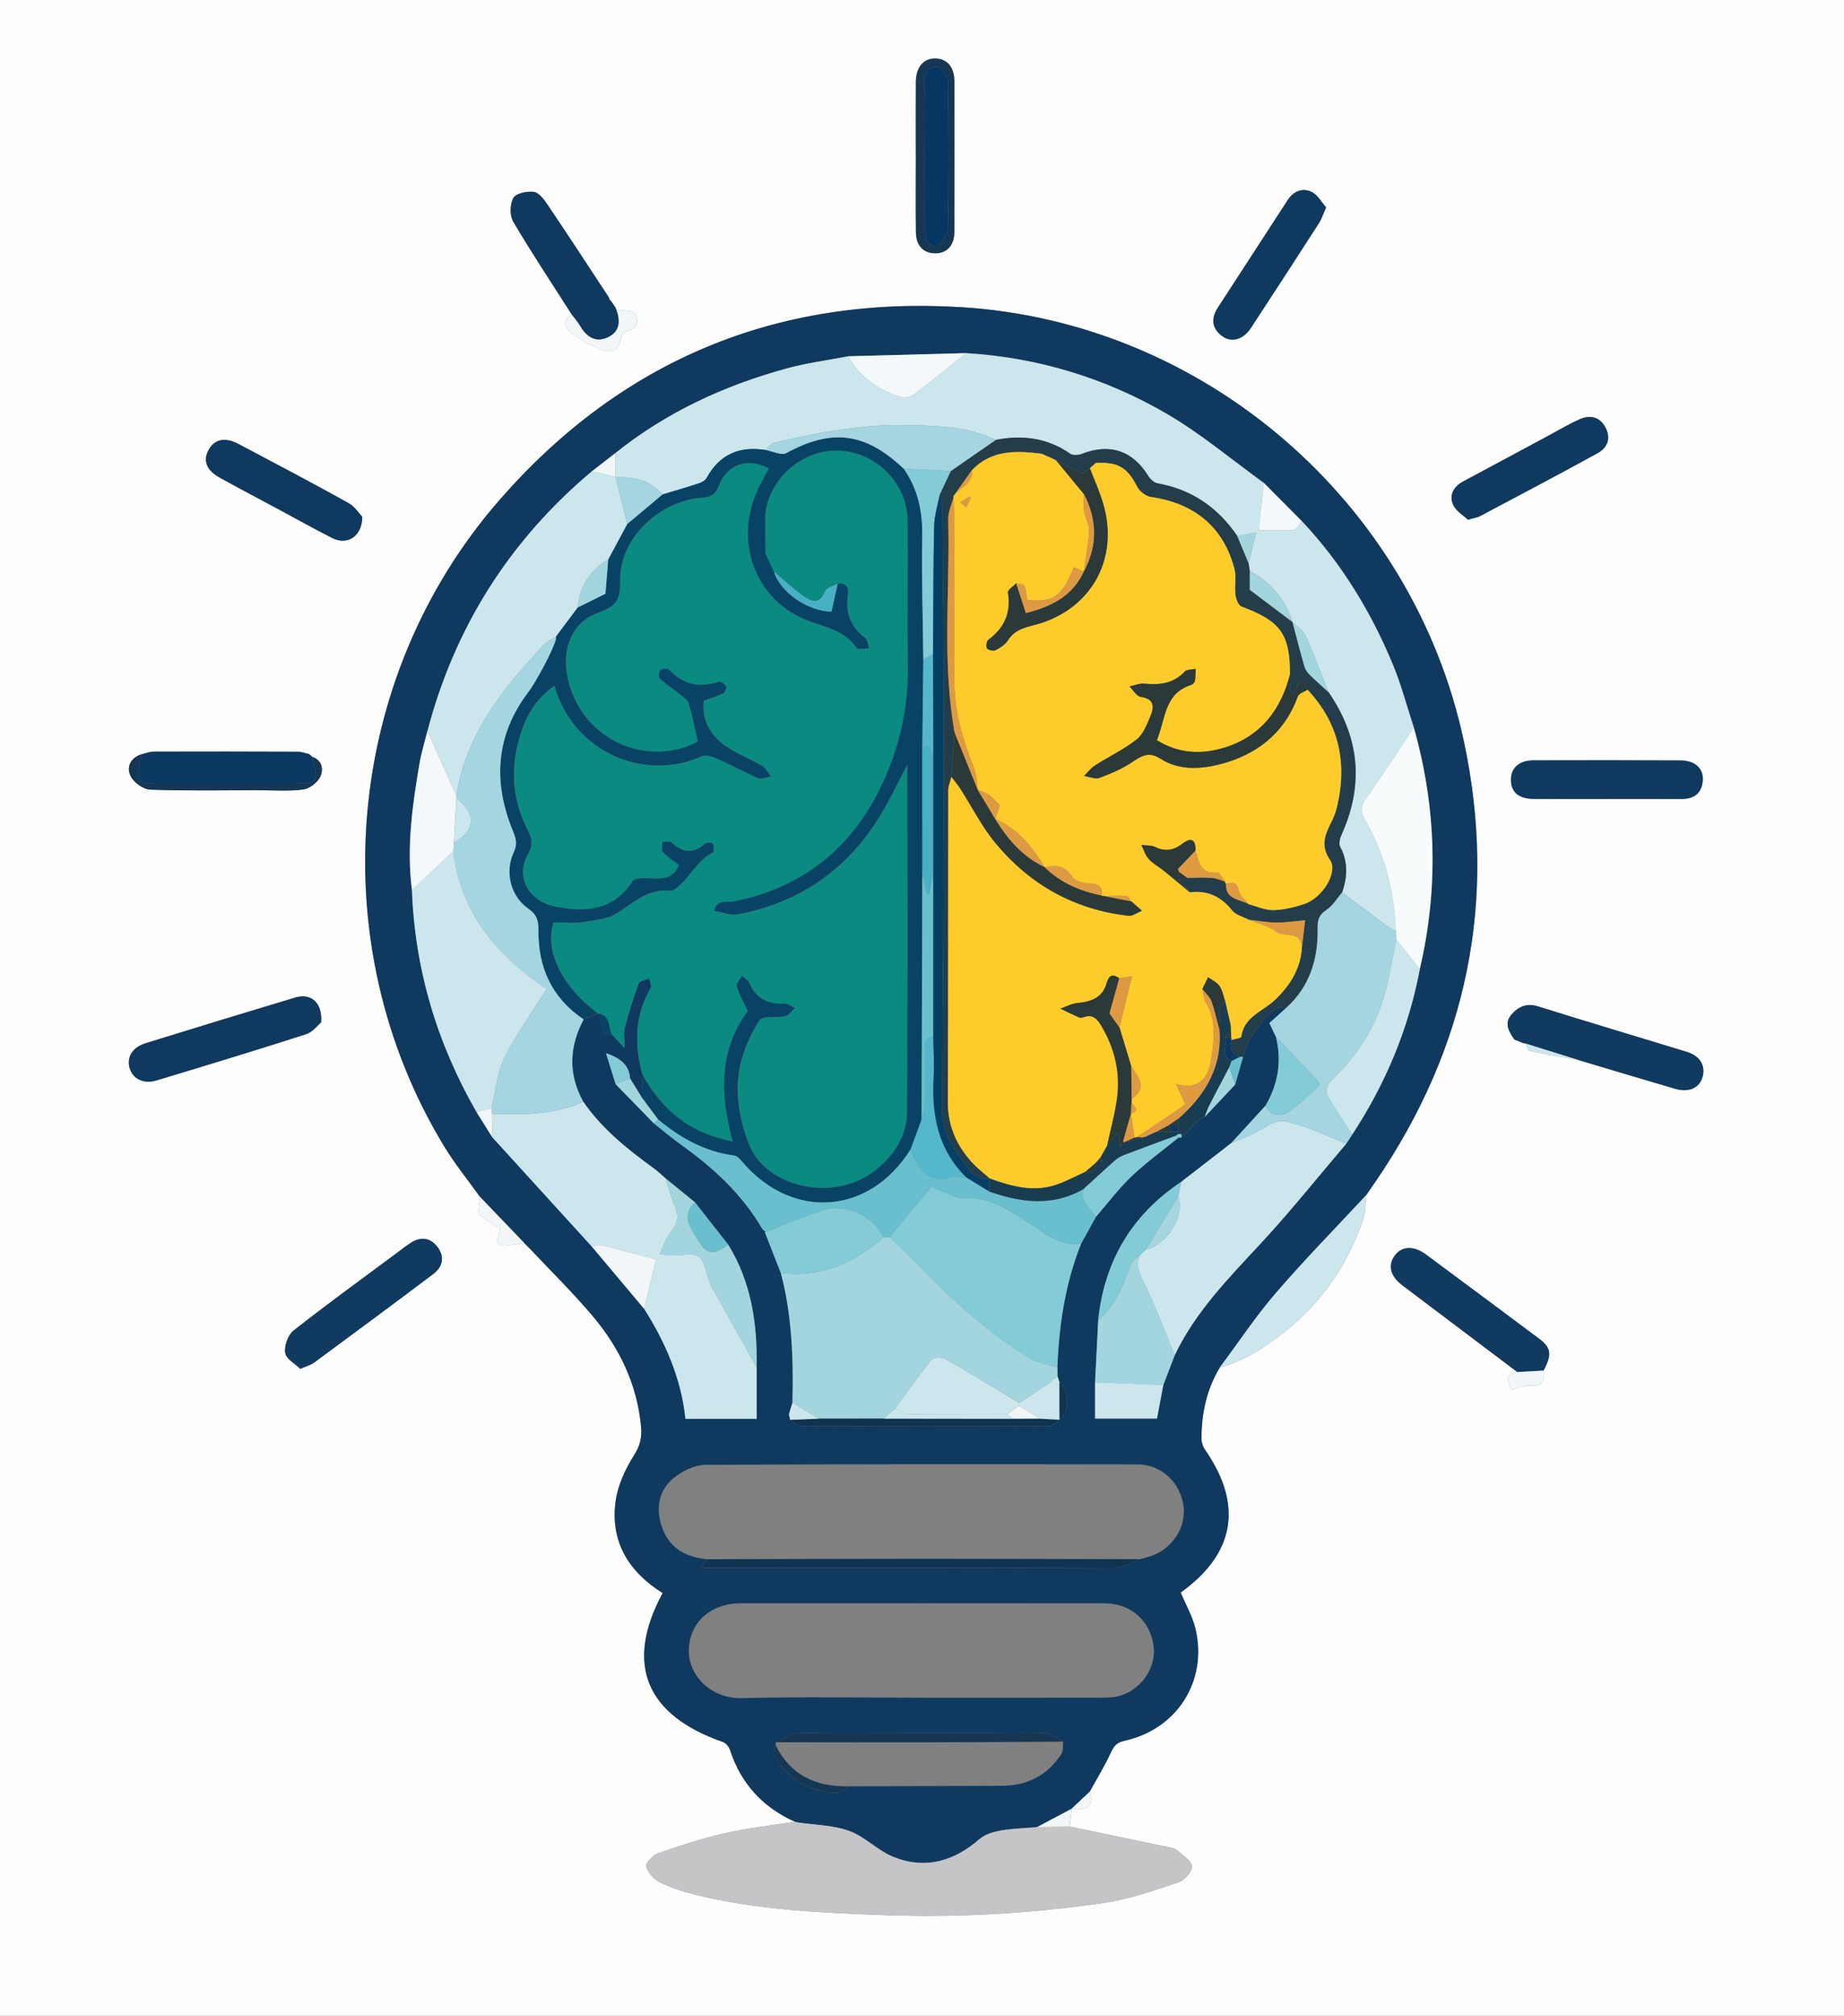 <svg xmlns="http://www.w3.org/2000/svg" id="Livello_1" data-name="Livello 1" viewBox="0 0 626 684"><rect x="0" y="0" width="626" height="684" fill="#808080" stroke="none"/><defs><style>      .cls-1 {        fill: #10395f;      }      .cls-1, .cls-2, .cls-3, .cls-4, .cls-5, .cls-6, .cls-7, .cls-8, .cls-9, .cls-10, .cls-11, .cls-12, .cls-13, .cls-14, .cls-15, .cls-16, .cls-17, .cls-18, .cls-19, .cls-20, .cls-21, .cls-22, .cls-23, .cls-24, .cls-25, .cls-26, .cls-27 {        stroke-width: 0px;      }      .cls-2 {        fill: #054064;      }      .cls-3 {        fill: #f3f8fa;      }      .cls-4 {        fill: #fdfdfd;      }      .cls-5 {        fill: #103351;      }      .cls-6 {        fill: #c5c4c6;      }      .cls-7 {        fill: #0a8a80;      }      .cls-8 {        fill: #084365;      }      .cls-9 {        fill: #0b3861;      }      .cls-10 {        fill: #54b7ca;      }      .cls-11 {        fill: #84cbd8;      }      .cls-12 {        fill: #063762;      }      .cls-13 {        fill: #a3d5df;      }      .cls-14 {        fill: #fdcc2a;      }      .cls-15 {        fill: #f1f6f8;      }      .cls-16 {        fill: #153753;      }      .cls-17 {        fill: #113a60;      }      .cls-18 {        fill: #2c3939;      }      .cls-19 {        fill: #69bfce;      }      .cls-20 {        fill: #193c51;      }      .cls-21 {        fill: #de9a42;      }      .cls-22 {        fill: #cbe7ed;      }      .cls-23 {        fill: #a4d5e0;      }      .cls-24 {        fill: #f7fbfb;      }      .cls-25 {        fill: #243d4a;      }      .cls-26 {        fill: #48afc5;      }      .cls-27 {        fill: #f09a25;      }    </style></defs><path class="cls-4" d="M626,683.99c-208.64,0-417.29,0-626,0V0h626v683.99ZM363.76,613.8c5.68.74,7.62-1.09,6.19-5.85,2.41-4.37,5.03-8.64,7.13-13.15,1.05-2.26,1.9-3.5,4.67-4.11,17.87-3.92,28.29-20.33,24.1-37.98-1.01-4.26-3.31-8.21-5.02-12.32,18.43-13.23,21.26-29.74,8.27-48.45-.7-1.01-1.19-2.41-1.2-3.63-.04-8.63,1.72-16.83,6.23-24.31,8.33-2.18,15.29-6.81,21.95-12.07,12.8-10.11,21.57-22.99,26.73-38.36.84-2.49.68-5.32.98-7.99,1.04-1.51,2.08-3.01,3.11-4.52,31.24-45.65,41.61-95.65,30.02-149.72-17.39-81.1-88.15-142.22-171.03-147.13-62.41-3.7-114.93,18.12-156.21,65.35-53.1,60.76-60.67,150.78-18.82,219.51,3.61,5.94,8.05,11.38,12.1,17.05-.24,1.95-.48,3.89-.72,5.79,2.59,1.79,5.14,3.54,7.51,5.17-.43,1.78-.88,3.29-1.05,4.82-.02.2,1.37.85,2.07.8,2.44-.16,4.87-.53,7.3-.83,0,0-.03-.03-.03-.03.68.68,1.36,1.37,2.05,2.05,7.05,7.5,14.43,14.73,21.06,22.58,9.2,10.87,15.22,23.33,16.51,37.79.32,3.58-.37,6.39-2.43,9.63-2.94,4.63-5.45,10.07-6.2,15.43-1.93,13.78,4.41,24.04,15.95,31.24-12.94,24.02-5.81,41.4,20.49,50.56.99.35,2.01,1.6,2.36,2.65,3.72,11.45,11.14,19.49,22.05,24.41-7.96,1.26-16.01,2.12-23.85,3.9-7.7,1.75-15.25,4.24-22.71,6.84-1.73.6-4.24,3.35-3.94,4.43.59,2.09,2.58,4.35,4.58,5.34,3.84,1.89,8.01,3.24,12.18,4.27,20.89,5.15,42.29,6.07,63.63,6.88,25.08.95,50.13-.51,74.97-4.12,8.6-1.25,17-4.22,25.3-6.97,2.04-.67,4.69-3.63,4.61-5.43-.09-1.87-3.09-3.66-4.92-5.37-.57-.53-1.47-.8-2.27-.97-11.47-2.42-22.95-4.79-34.42-7.18.27-2.01.53-4.03.8-6.04l-.04.04ZM208.97,104.39c-.59-.84-1.17-1.68-1.76-2.52-.31-.13-.43-.37-.37-.7-.27-.42-.54-.85-.81-1.27-6.76-10.24-13.46-20.52-20.32-30.69-1.15-1.7-2.9-3.93-4.57-4.12-2.29-.26-5.99.52-6.87,2.09-1.18,2.1-1.25,5.99-.02,8.07,6.32,10.7,13.21,21.07,19.91,31.56-2.67,1.49-3.16,3.63-.87,5.55,2.38,2,5.1,3.78,7.94,5.02,3.77,1.65,8.22,4.22,9.69-2.84.18-.86,1.12-2.08,1.86-2.2,3.98-.67,3.98-3.86,2.74-5.91-.76-1.26-4.09-.96-6.26-1.36-.22-.17-.32-.4-.28-.68ZM106.05,256.87c-.37-.33-.74-.66-1.1-.99-1.26-.27-2.53-.78-3.79-.79-16.31-.07-32.62-.08-48.93-.03-1.42,0-2.84.59-4.27.91-3.76,1.24-5.11,4.43-3.62,7.4,1.08,2.16,4.29,4.49,6.64,4.58,12.12.45,24.26.2,36.39.2,5.15,0,10.36.41,15.43-.22,2.16-.27,4.88-2.29,5.86-4.26,1.2-2.4.86-5.59-2.65-6.86l.04.06ZM524,465.08c2.89-5.41,2.63-7.72-1.47-10.79-12.8-9.58-25.62-19.12-38.47-28.62-4.12-3.05-8.2-2.84-10.55.38-2.47,3.39-1.53,7.01,2.7,10.2,12.96,9.78,25.93,19.56,38.9,29.33-4.39.93-3.48,3.32-1.87,6.01,2.23-.58,4.28-1.68,6.21-1.49,4.17.41,5.07-1.49,4.55-5.01ZM536.22,359.81c10.78,3.21,21.55,6.46,32.35,9.62,4.7,1.38,8.29-.19,9.38-3.9,1.15-3.91-.81-7.22-5.34-8.61-16.79-5.15-33.63-10.14-50.39-15.4-3.94-1.24-6.78.06-9.13,2.78-2.57,2.99-.8,5.8,1.02,8.44.96.38,1.91.76,2.87,1.14.33.08.66.16,1,.24.37.85.6,2.35,1.12,2.46,5.68,1.2,11.41,2.18,17.13,3.22ZM109.01,346.94c.55-6.79-3.53-10.01-8.74-8.45-16.98,5.09-33.93,10.27-50.86,15.52-4.54,1.41-6.54,4.88-5.34,8.63,1.11,3.48,4.76,5.28,9,4,16.97-5.12,33.94-10.27,50.82-15.7,2.3-.74,4.06-3.14,5.12-4ZM101.98,464.5c2.24-.99,3.58-1.33,4.61-2.08,13.53-9.99,27.06-19.98,40.49-30.1,3.26-2.46,3.95-5.9,1.39-9.21-2.51-3.26-5.86-3.53-9.28-1.2-1.79,1.22-3.5,2.55-5.24,3.84-11.49,8.55-23.1,16.94-34.34,25.8-1.87,1.48-3.18,5.19-2.79,7.55.34,2.08,3.41,3.71,5.15,5.42ZM545.7,271.12c8.33,0,16.67-.03,25,.01,4.34.02,7.05-1.87,7.36-6.33.28-4.02-2.68-6.73-7.5-6.75-16.67-.08-33.34-.09-50-.03-4.88.02-7.65,2.59-7.62,6.67.04,4.15,2.65,6.37,7.76,6.41,8.33.05,16.67.01,25,.03ZM122.98,175.38c-.97-1-2.48-3.47-4.68-4.69-12.35-6.85-24.84-13.44-37.33-20.03-4.65-2.46-8.23-1.61-10.21,2.14-1.89,3.57-.65,6.79,3.87,9.29,6.54,3.63,13.17,7.1,19.76,10.64,6.15,3.3,12.24,6.73,18.48,9.87,4.92,2.48,10.05-.45,10.12-7.22ZM498.33,176.37c2.18-.63,3.21-.75,4.06-1.2,13.35-7.09,26.74-14.12,39.98-21.4,3.19-1.75,4.6-4.85,2.74-8.52-1.94-3.83-5.22-4.57-8.84-2.97-3.79,1.67-7.36,3.84-11.02,5.8-9.51,5.1-19.02,10.21-28.53,15.3-3.22,1.72-4.84,4.61-3.45,7.82.96,2.22,3.56,3.73,5.06,5.18ZM450.2,70.37c-1.56-1.73-2.89-4.28-4.96-5.26-3.13-1.49-6.14-.24-8.14,2.86-7.87,12.15-15.76,24.28-23.65,36.41-2.36,3.63-2.13,6.99,1.41,9.65,3.16,2.37,7.18,1.25,9.77-2.7,7.75-11.82,15.45-23.68,23.1-35.56.88-1.36,1.37-2.96,2.47-5.4ZM310.91,52.92c0,8.66-.08,17.32.03,25.97.06,4.55,2.62,7.08,6.65,7.05,3.9-.03,6.38-2.71,6.39-7.26.05-16.98.05-33.97.01-50.95-.01-4.92-2.42-7.77-6.39-7.87-4.11-.1-6.66,2.9-6.69,8.08-.05,8.32-.01,16.65-.01,24.98Z"></path><path class="cls-1" d="M162.94,406.12c-4.05-5.67-8.49-11.11-12.1-17.05-41.84-68.73-34.27-158.75,18.82-219.51,41.28-47.23,93.8-69.05,156.21-65.35,82.88,4.91,153.64,66.02,171.03,147.13,11.59,54.07,1.22,104.07-30.02,149.72-1.03,1.51-2.07,3.01-3.11,4.52-10.26,11.03-20.83,21.79-30.66,33.2-6.86,7.96-12.7,16.79-19,25.23-4.51,7.48-6.27,15.68-6.23,24.31,0,1.22.5,2.61,1.2,3.63,12.99,18.71,10.17,35.22-8.27,48.45,1.72,4.12,4.01,8.07,5.02,12.32,4.19,17.65-6.23,34.06-24.1,37.98-2.77.61-3.62,1.85-4.67,4.11-2.1,4.51-4.72,8.78-7.13,13.15-2.06,1.95-4.13,3.9-6.19,5.85,0,0,.04-.04.04-.04-3.93,2.08-7.85,4.17-11.78,6.25-4.12.35-8.28.42-12.33,1.15-2.54.45-5.39,1.33-7.27,2.97-8.66,7.53-18.36,10.27-29.08,5.98-5.34-2.13-9.67-6.87-15.03-8.83-5.45-1.99-11.63-2-17.48-2.88-.32-.05-.64-.15-.96-.22-10.91-4.92-18.33-12.96-22.05-24.41-.34-1.05-1.36-2.31-2.36-2.65-26.29-9.17-33.43-26.54-20.49-50.56-11.53-7.2-17.87-17.46-15.95-31.24.75-5.36,3.26-10.8,6.2-15.43,2.06-3.25,2.75-6.05,2.43-9.63-1.29-14.46-7.32-26.92-16.51-37.79-6.64-7.85-14.02-15.07-21.06-22.58l-2.05-2.05s.03.03.03.03c-5.04-5.25-10.08-10.5-15.12-15.76ZM268.21,481.78h0c1.18.73,2.35,2.09,3.53,2.1,28.15.12,56.31.12,84.46,0,1.17,0,2.33-1.38,3.5-2.12v.02c3.35-2.21,3.33-10.4-.02-12.7-.22-.7-.45-1.4-.67-2.1-.02-1-.04-2-.05-2.99.57-14.41,2.67-28.52,8.09-41.99l4.97-9.02c3.99-4.6,7.66-9.54,12.05-13.72,5-4.76,10.64-8.84,16-13.21.35-.02.71-.04,1.06-.06,1.95-1.98,3.9-3.96,5.85-5.94.69-.36,1.38-.72,2.07-1.09,0,0-.06.05-.06.05,3.44-3.66,6.89-7.31,10.33-10.97.9-3.13,1.79-6.26,2.69-9.39-.02-3.9,7.95-15.43,11.57-16.54.89-.27,1.96,0,2.94.03-1.8,1.62-3.6,3.25-5.57,5.02.73,1.55,1.48,3.15,2.24,4.75,2.02,8.24.7,15.96-3.53,23.25-3.9,4.26-7.8,8.51-11.7,12.77-5.65,4.37-11.29,8.74-16.94,13.11-16.79,11.2-26.11,26.9-28.19,46.94-.35,7.02-.71,14.04-1.06,21.06v12.33h21.02c.74-3.96,1.44-7.67,2.14-11.38,1.29-3.37,2.59-6.74,3.88-10.12,7.01-14.69,18.2-26.08,29.11-37.82,10.15-10.92,19.47-22.63,29.16-33.99.67-1.03,1.34-2.06,2.01-3.1,11.28-17.19,19.09-35.8,22.92-56.04,6.43-27.51,5.68-54.84-2-82-2.38-7.22-4.31-14.63-7.22-21.63-7.44-17.87-17.42-34.23-30.76-48.4-4.32-4.34-8.63-8.69-12.95-13.03-10.86-7.83-21.19-16.57-32.7-23.3-21.01-12.28-43.94-19.26-68.38-20.75-13.33.36-26.67.71-40,1.07-6.96,1.34-14.03,2.25-20.85,4.11-21.24,5.8-40.93,14.88-58.23,28.74-2.64,2.05-5.28,4.09-7.92,6.14-27.94,23.44-46.54,52.81-55.84,88.07-.91,3.69-2.05,7.33-2.69,11.06-2.46,14.21-4.43,28.46-2.59,42.94.99,26.94,8.48,51.99,21.89,75.32,1.79,2.87,3.58,5.73,5.38,8.6,11.27,12.38,22.55,24.75,33.82,37.13,5.92,7.04,11.83,14.07,17.75,21.11,7.31,11.53,12.61,23.85,14.01,37.31h24.17v-17.46c.27-14.68-1.76-28.82-9.65-41.61-3.76-4.79-7.53-9.58-11.29-14.37-3.31-2.7-6.62-5.39-9.93-8.09-1.38-1.18-2.69-2.46-4.16-3.52-8.9-6.47-17.46-13.29-23.79-22.48-5.22-9.35-4.86-18.68.1-27.99l4.88-2.02v-.02c.77,2.48,1.56,4.96,2.39,7.6.37-.08,1.31-.29,2.25-.51,1.16,1.23,2.32,2.47,4.33,4.61,0-3.22-.38-5.12.07-6.8,1.36-5.09,2.9-10.14,4.72-15.08.33-.88,2.35-1.14,3.59-1.69.21,1.11.97,2.55.53,3.28-5.52,9.37-5.56,19.19-2.81,29.32-.1,2.57-.19,5.13-.29,7.7-1.3-2.11-2.6-4.23-3.91-6.34-.34-4.45-3.05-6.84-8.17-8.58,1.24,4.01,2.25,7.25,3.26,10.5,4.31,4.42,8.61,8.84,12.92,13.26,3.23,2.54,6.37,5.2,9.71,7.59,10.81,7.75,20.4,16.63,27.16,28.25l1.12,1.1-.22.11c1.8,4.59,3.59,9.18,5.39,13.77,3.83,14.44,4.29,29.19,3.95,44.01-.41,1.34-.82,2.67-1.23,4.01-.47.31-.94.62-1.4.93.61.28,1.22.57,1.83.85ZM360.92,590.99c-2.04-1-4.03-2.7-6.13-2.85-5.55-.41-11.15-.14-16.72-.14-10.83,0-21.66,0-32.49,0-11.5,0-23-.19-34.48.14-2.6.08-5.15,1.99-7.72,3.06.08.29.02.55-.18.77-.16,1.26-.89,2.87-.37,3.73,3.53,5.88,8.34,10.42,15.29,11.73,3.25.61,6.99,2.35,9.84-1.27,17.43-.06,34.86-.11,52.29-.18,8.6-.04,15.39-3.59,20.07-10.81.69-1.07.42-2.77.6-4.17ZM239.97,529.1c-.61.91-1.21,1.82-1.92,2.88,4.79,0,9.28,0,13.78,0,42.3,0,84.6.05,126.9-.12,2.74-.01,5.48-1.81,8.21-2.77,1.28-.36,2.58-.66,3.84-1.08,7.21-2.42,12.01-9.88,10.99-17.03-1.15-8.04-7.55-14.06-15.6-14.07-48.91-.07-97.83-.13-146.74.16-3.59.02-7.71,2.06-10.62,4.38-5.15,4.1-6.22,10.1-4.25,16.3,2.35,7.37,8.02,10.62,15.41,11.36ZM312.98,576.1c20.16,0,40.32.02,60.48-.02,2.15,0,4.38,0,6.42-.56,7.59-2.09,12.74-9.7,11.75-16.99-1.19-8.69-7.78-14.48-16.86-14.49-40.99-.04-81.98-.03-122.97-.02-10.61,0-17.74,6.47-17.96,15.9-.19,8.16,7.01,16.59,18.14,16.31,20.31-.51,40.65-.15,60.98-.14Z"></path><path class="cls-6" d="M269.85,618.19c.32.07.63.17.96.22,5.86.88,12.03.89,17.48,2.88,5.37,1.96,9.7,6.69,15.03,8.83,10.72,4.29,20.42,1.55,29.08-5.98,1.88-1.64,4.73-2.52,7.27-2.97,4.05-.72,8.22-.8,12.33-1.15,3.66-.07,7.32-.14,10.99-.21,11.48,2.39,22.95,4.76,34.42,7.18.8.17,1.7.44,2.27.97,1.84,1.71,4.84,3.5,4.92,5.37.08,1.79-2.57,4.75-4.61,5.43-8.3,2.75-16.7,5.72-25.3,6.97-24.83,3.61-49.89,5.06-74.97,4.12-21.34-.81-42.74-1.73-63.63-6.88-4.17-1.03-8.34-2.38-12.18-4.27-2-.99-4-3.25-4.58-5.34-.3-1.07,2.21-3.83,3.94-4.43,7.46-2.6,15.01-5.09,22.71-6.84,7.84-1.78,15.89-2.64,23.85-3.9Z"></path><path class="cls-1" d="M109.01,346.94c-1.06.86-2.82,3.26-5.12,4-16.88,5.43-33.85,10.58-50.82,15.7-4.24,1.28-7.89-.51-9-4-1.2-3.75.8-7.23,5.34-8.63,16.93-5.24,33.88-10.43,50.86-15.52,5.21-1.56,9.29,1.65,8.74,8.45Z"></path><path class="cls-17" d="M514.11,352.75c-1.82-2.64-3.59-5.45-1.02-8.44,2.35-2.73,5.19-4.02,9.13-2.78,16.76,5.26,33.6,10.25,50.39,15.4,4.53,1.39,6.49,4.7,5.34,8.61-1.09,3.71-4.68,5.28-9.38,3.9-10.8-3.16-21.57-6.41-32.35-9.62-6.08-1.89-12.17-3.79-18.25-5.68-.33-.08-.66-.16-1-.24-.96-.38-1.91-.76-2.87-1.14Z"></path><path class="cls-17" d="M515.1,465.58c-12.97-9.78-25.94-19.55-38.9-29.33-4.23-3.19-5.17-6.81-2.7-10.2,2.35-3.21,6.42-3.43,10.55-.38,12.85,9.51,25.67,19.05,38.47,28.62,4.11,3.07,4.36,5.38,1.47,10.79-2.96.16-5.93.33-8.89.49Z"></path><path class="cls-17" d="M101.98,464.5c-1.74-1.71-4.81-3.34-5.15-5.42-.39-2.36.92-6.07,2.79-7.55,11.24-8.86,22.85-17.25,34.34-25.8,1.74-1.29,3.45-2.62,5.24-3.84,3.42-2.33,6.77-2.06,9.28,1.2,2.55,3.31,1.87,6.75-1.39,9.21-13.43,10.12-26.96,20.12-40.49,30.1-1.03.76-2.37,1.09-4.61,2.08Z"></path><path class="cls-1" d="M545.7,271.11c-8.33,0-16.67.03-25-.02-5.11-.03-7.72-2.26-7.76-6.41-.04-4.08,2.74-6.65,7.62-6.67,16.67-.05,33.34-.05,50,.03,4.82.02,7.78,2.73,7.5,6.75-.31,4.46-3.02,6.35-7.36,6.33-8.33-.04-16.67-.01-25-.02Z"></path><path class="cls-1" d="M122.98,175.38c-.06,6.78-5.2,9.7-10.12,7.22-6.23-3.14-12.33-6.56-18.48-9.87-6.59-3.54-13.22-7.01-19.76-10.64-4.52-2.51-5.76-5.72-3.87-9.29,1.98-3.75,5.56-4.6,10.21-2.14,12.49,6.59,24.98,13.18,37.33,20.03,2.2,1.22,3.71,3.68,4.68,4.69Z"></path><path class="cls-1" d="M498.33,176.37c-1.49-1.46-4.1-2.96-5.06-5.18-1.39-3.22.23-6.1,3.45-7.82,9.51-5.09,19.02-10.2,28.53-15.3,3.66-1.96,7.23-4.13,11.02-5.8,3.62-1.59,6.91-.85,8.84,2.97,1.86,3.67.45,6.77-2.74,8.52-13.24,7.29-26.63,14.32-39.98,21.4-.85.45-1.88.57-4.06,1.2Z"></path><path class="cls-1" d="M206.85,101.17c-.07.33.05.57.37.7.59.84,1.17,1.68,1.76,2.52-.04.28.06.51.28.68,1.42,3.81,1.23,7.42-2.76,9.34-4.12,1.98-7.26.1-9.48-3.67-.82-1.39-1.9-2.62-2.86-3.93-6.69-10.49-13.58-20.85-19.91-31.56-1.23-2.08-1.16-5.97.02-8.07.88-1.57,4.58-2.35,6.87-2.09,1.67.19,3.42,2.42,4.57,4.12,6.87,10.17,13.57,20.45,20.32,30.69.27.42.54.85.81,1.27Z"></path><path class="cls-1" d="M450.2,70.37c-1.1,2.44-1.59,4.05-2.47,5.4-7.66,11.88-15.35,23.74-23.1,35.56-2.59,3.95-6.61,5.07-9.77,2.7-3.54-2.66-3.77-6.03-1.41-9.65,7.88-12.14,15.78-24.26,23.65-36.41,2.01-3.1,5.01-4.35,8.14-2.86,2.07.98,3.4,3.53,4.96,5.26Z"></path><path class="cls-22" d="M414.11,464c6.3-8.44,12.14-17.27,19-25.23,9.83-11.4,20.4-22.16,30.66-33.2-.3,2.67-.14,5.5-.98,7.99-5.15,15.37-13.93,28.26-26.73,38.36-6.66,5.26-13.62,9.89-21.95,12.07Z"></path><path class="cls-9" d="M47.96,255.97c1.42-.32,2.84-.91,4.27-.91,16.31-.05,32.62-.04,48.93.03,1.27,0,2.53.51,3.79.79.37.33.74.66,1.1.99,0,0-.04-.06-.04-.06,2.15,9.03,2.08,9.11-7.94,9.11-14.48,0-28.96,0-43.45,0-8.54,0-8.77-.31-6.71-8.46.12-.47.03-1,.04-1.49Z"></path><path class="cls-16" d="M310.91,52.92c0-8.33-.04-16.65.01-24.98.03-5.17,2.58-8.17,6.69-8.08,3.97.09,6.37,2.94,6.39,7.87.04,16.98.04,33.97-.01,50.95-.01,4.55-2.49,7.24-6.39,7.26-4.04.03-6.59-2.5-6.65-7.05-.12-8.66-.03-17.32-.03-25.97ZM313.96,52.35c0,8.32.06,16.63-.03,24.95-.03,3.11.66,6.36,3.96,6.12,1.5-.11,3.85-3.99,3.9-6.2.33-16.46.3-32.93.02-49.39-.03-1.85-2.2-5.13-3.51-5.2-2.63-.13-4.54,1.79-4.42,5.28.26,8.14.08,16.3.08,24.45Z"></path><path class="cls-16" d="M47.96,255.97c-.01.5.07,1.02-.04,1.49-2.06,8.15-1.82,8.46,6.71,8.46,14.48,0,28.96,0,43.45,0,10.02,0,10.09-.09,7.94-9.11,3.51,1.28,3.85,4.46,2.65,6.86-.98,1.97-3.7,4-5.86,4.26-5.08.62-10.28.21-15.43.22-12.13,0-24.27.25-36.39-.2-2.34-.09-5.56-2.42-6.64-4.58-1.49-2.97-.14-6.17,3.62-7.4Z"></path><path class="cls-15" d="M194.15,106.81c.96,1.3,2.04,2.54,2.86,3.93,2.22,3.77,5.36,5.65,9.48,3.67,4-1.92,4.18-5.53,2.76-9.34,2.17.4,5.5.11,6.26,1.37,1.25,2.05,1.24,5.24-2.74,5.91-.74.13-1.68,1.35-1.86,2.2-1.47,7.07-5.93,4.5-9.69,2.84-2.84-1.25-5.56-3.02-7.94-5.02-2.29-1.93-1.8-4.07.87-5.55Z"></path><path class="cls-15" d="M162.94,406.12c5.04,5.25,10.08,10.5,15.12,15.76-2.43.29-4.86.67-7.3.83-.71.05-2.1-.6-2.07-.8.18-1.53.62-3.03,1.05-4.82-2.37-1.63-4.92-3.39-7.51-5.17.23-1.9.47-3.85.72-5.79Z"></path><path class="cls-15" d="M515.1,465.58c2.96-.16,5.93-.33,8.89-.49.52,3.52-.39,5.42-4.55,5.01-1.93-.19-3.98.91-6.21,1.49-1.61-2.69-2.53-5.08,1.87-6.01Z"></path><path class="cls-22" d="M517.97,354.13c6.08,1.89,12.17,3.79,18.25,5.68-5.72-1.04-11.45-2.02-17.13-3.22-.52-.11-.75-1.61-1.12-2.46Z"></path><path class="cls-15" d="M363,619.81c-3.66.07-7.32.14-10.99.21,3.93-2.08,7.85-4.17,11.78-6.25-.27,2.01-.53,4.03-.8,6.04Z"></path><path class="cls-15" d="M363.76,613.8c2.06-1.95,4.13-3.9,6.19-5.85,1.43,4.76-.51,6.59-6.19,5.85Z"></path><path class="cls-22" d="M514.11,352.75c.96.38,1.91.76,2.87,1.14-.96-.38-1.91-.76-2.87-1.14Z"></path><path class="cls-15" d="M208.97,104.39c-.59-.84-1.17-1.68-1.76-2.52.59.84,1.17,1.68,1.76,2.52Z"></path><path class="cls-15" d="M178.03,421.84c.68.68,1.36,1.37,2.05,2.05-.68-.68-1.36-1.37-2.05-2.05Z"></path><path class="cls-15" d="M206.85,101.17c-.27-.42-.54-.85-.81-1.27.27.42.54.85.81,1.27Z"></path><path class="cls-16" d="M106.05,256.87c-.37-.33-.74-.66-1.1-.99.37.33.74.66,1.1.99Z"></path><path class="cls-7" d="M218.09,364.61c-2.75-10.12-2.71-19.95,2.81-29.31.43-.73-.33-2.17-.53-3.28-1.24.55-3.27.8-3.59,1.69-1.82,4.93-3.36,9.99-4.72,15.08-.45,1.68-.07,3.58-.07,6.8-2.01-2.14-3.17-3.38-4.33-4.61-1.24-2.57-.29-6.58-4.66-7.09,0,0,.01.02.01.02-12.28-9.14-18.19-21.33-15-30.89,3.33,0,6.71.39,9.95-.1,4.03-.6,8.53-1.02,11.8-3.13,5.61-3.61,10.45-8.39,17.88-7.48.57.07,1.29-.38,1.82-.76,4.78-3.46,7.06-9.5,12.61-12.24.43-.21.38-2.11-.01-2.97-.17-.38-2.15-.52-2.65-.06-4.03,3.74-7.67,3.07-11.44-.42-.57-.52-2.02-.09-3.06-.1.03,1.17-.4,2.78.2,3.43,1.55,1.67,3.55,2.91,5.41,4.35-2.14,5.55-6.72,4.52-11.01,4.49-1.61-.01-4.07.05-4.69,1.01-6.42,9.92-15.78,10.66-26,8.69-9.34-1.8-13.94-10.08-9.53-17.84,1.82-3.21,1.39-5.35-.09-8.2-5.58-10.79-5.95-22.06-2.16-33.43,2.06-6.17,5.52-11.52,11.22-15.51,6.55,22.65,30.5,32.66,50.1,23.92,1.47-.66,3.95.31,5.71,1.08,4.53,1.98,8.86,4.43,13.41,6.34,1.16.49,2.86-.31,4.32-.52-.97-1.22-1.69-2.85-2.94-3.59-4.52-2.69-9.7-4.5-13.73-7.75-4.43-3.57-6.97-8.69-6.13-14.43,2.6-.94,4.68-1.52,6.56-2.48.63-.32,1.3-1.94,1.03-2.37-.5-.8-1.92-1.82-2.57-1.6-6.53,2.21-12.06.99-16.84-4.05-.48-.51-2.38-.42-2.96.12-.54.5-.65,2.45-.16,2.9,2.17,1.98,4.65,3.62,6.96,5.46,1.06.85,2.49,1.73,2.83,2.87,1.21,4.09,2.02,8.29,3.11,13.02-1.47.63-3.2,1.59-5.06,2.13-17.33,5.05-34.86-5.38-39.03-23.16-2.4-10.21,1.26-19.44,10.32-22.71,5.73-2.07,7.54-3.92,7.38-10.69-.35-14.4,13.2-27.23,27.88-28.33,3.06-.23,4.64-1.19,5.77-4.24,2.66-7.16,9.86-9.48,16.8-5.65-1.21,2.32-2.52,4.6-3.64,6.97-8.13,17.32-1.36,36.85,15.68,44.13,6.27,2.68,13.41,3.39,17.75,9.7.51.73,2.83.22,4.31.28-.43-1.23-.49-2.96-1.36-3.61-4.93-3.69-6.74-8.48-5.88-14.45.38-2.66-.49-4.26-3.48-3.98-1.5.88-3.84,1.42-4.35,2.69-1.88,4.69-4.79,3.29-7.4,1.45-3.47-2.45-6.58-5.42-9.85-8.17v.07c-.96-2.06-1.92-4.12-2.88-6.19,0-.49-.02-.99-.03-1.48,0-3.96-.02-7.92-.03-11.88,1.43-12.43,12.75-22.13,25.2-21.58,12.51.56,22.99,11.17,23.1,23.72.14,16.34-.14,32.68.1,49.01.18,12.19-1.98,23.91-6.45,35.13-9.6,24.1-26.62,39.79-52.49,45.07-2.52.51-5.98-.85-6.84,3.22,2.7.44,5.54,1.66,8.07,1.18,20.34-3.84,36.24-14.57,47.39-31.99,3.76-5.87,6.67-12.28,10.14-18.75,0,39.52.13,78.69-.11,117.85-.05,8.26-4.53,14.82-10.98,19.91-13.74,10.82-37.06,5.83-42.77-9.21-3.18-8.38-4.76-17.2-3-25.98,1.11-5.56,3.61-11.1,6.68-15.89,1.04-1.62,5.78-.66,8.72-1.36,1.26-.3,2.23-1.83,3.33-2.79-1.26-.53-2.55-1.59-3.77-1.51-5.58.35-9.6-1.99-11.69-6.9-.43-1.02-1.68-1.69-2.55-2.51-.65,1.18-2.07,2.58-1.8,3.49.83,2.76,2.3,5.32,3.76,8.46-9.71,13.06-9.58,28.1-5.1,44.27-2.36-.59-3.94-.91-5.48-1.37-11.49-3.46-19.46-11.1-25.19-21.36Z"></path><path class="cls-22" d="M208.89,153.76c17.3-13.86,36.99-22.94,58.23-28.74,6.82-1.86,13.89-2.77,20.85-4.11,3.88,7.19,10.23,11.31,17.7,13.83,1.32.45,3.48-.04,4.63-.91,6-4.52,11.8-9.3,17.67-13.99,24.44,1.49,47.37,8.47,68.38,20.75,11.51,6.73,21.84,15.47,32.7,23.3-.58,5.2-1.16,10.39-1.79,16.03,4.39,0,8.17.21,11.9-.14,1.03-.1,1.89-1.86,2.84-2.87,13.34,14.17,23.31,30.53,30.76,48.4,2.92,7,4.84,14.41,7.22,21.63-5.33,7.94-10.5,16-16.06,23.77-1.93,2.7-2.18,4.56-.48,7.51,6.72,11.66,9.95,24.38,10.43,37.81-1.1-.67-2.26-1.25-3.28-2.01-5-3.71-9.96-7.46-14.94-11.2,1.78-5.22,2.06-10.31-.65-15.41-.54-1.01-.16-2.85.38-4.04,7.71-17.01,6.25-33.14-4.36-48.48-2.57-6.43-4.97-12.93-7.82-19.23-.82-1.81-2.91-3.06-4.41-4.56h.02c-2.51-7.7-7.25-13.52-14.49-17.26-.14-.91-.28-1.81-.42-2.72.76-3.19,1.52-6.39,2.49-10.45-2.92.55-4.64.87-6.35,1.2-6.58-9.65-15.44-15.78-27.06-17.84-1.17-.21-2.46-1.4-3.12-2.48-5.33-8.66-13.14-11.23-22.65-7.47-1.13.45-2.97.52-3.87-.1-7.75-5.39-16.22-6.43-25.24-4.7-10.55-5.06-21.97-4.89-33.22-5.03-6.99-.08-14.04.77-20.98,1.76-7.13,1.02-14.18,2.65-21.21,4.22-1.04.23-1.83,1.63-2.73,2.48-8.84-1.42-15.64,1.4-20.05,9.47-.46.84-1.63,1.5-2.61,1.83-4.09,1.35-8.23,2.54-12.35,3.78-4.24-4.85-9.81-6.1-15.93-5.84l-.11-.11c0-2.69,0-5.38,0-8.07Z"></path><path class="cls-8" d="M224.92,167.78c4.12-1.25,8.26-2.44,12.35-3.78.98-.32,2.15-.98,2.61-1.83,4.41-8.06,11.21-10.89,20.05-9.47,2.36.41,5.34,1.94,6.99,1.04,15.49-8.41,26.81-7.06,39.86,5.29,4.86,6.92,6.44,14.59,6.3,23.01-.23,13.92.21,27.84.36,41.77-.11,10.02-.22,20.04-.33,30.06,0,14.06,0,28.11.01,42.17-.09,27.97-.17,55.93-.26,83.9-1.25,3.37-2.5,6.73-3.74,10.1-13.83,22.11-39.83,24.15-56.88,4.51-.83-.96-1.87-2.28-2.93-2.42-10-1.27-18.3-5.98-25.9-12.25-1.87-2.52-3.74-5.04-5.61-7.55.1-2.57.19-5.13.29-7.7,5.73,10.27,13.7,17.9,25.19,21.36,1.54.46,3.12.79,5.48,1.37-4.48-16.17-4.61-31.21,5.1-44.27-1.46-3.14-2.93-5.7-3.76-8.46-.27-.9,1.15-2.31,1.8-3.49.87.83,2.12,1.5,2.55,2.51,2.09,4.91,6.11,7.25,11.69,6.9,1.22-.08,2.51.98,3.77,1.51-1.1.97-2.07,2.49-3.33,2.79-2.94.7-7.68-.26-8.72,1.36-3.07,4.79-5.57,10.32-6.68,15.89-1.76,8.78-.18,17.6,3,25.98,5.71,15.04,29.03,20.03,42.77,9.21,6.46-5.08,10.93-11.65,10.98-19.91.24-39.16.11-78.33.11-117.85-3.47,6.48-6.39,12.88-10.14,18.75-11.15,17.42-27.06,28.15-47.39,31.99-2.53.48-5.37-.75-8.07-1.18.86-4.08,4.32-2.71,6.84-3.22,25.87-5.28,42.89-20.97,52.49-45.07,4.47-11.22,6.63-22.94,6.45-35.13-.24-16.33.04-32.67-.1-49.01-.1-12.55-10.59-23.16-23.1-23.72-12.44-.56-23.77,9.14-25.2,21.58,0,3.96.02,7.92.03,11.88,0,.49.02.99.03,1.48.96,2.06,1.92,4.12,2.88,6.19,0,0,0-.07,0-.07,1.97,6.9,11.56,13.5,19.51,13.53.7-3.19,1.4-6.34,2.09-9.5,2.99-.28,3.87,1.32,3.48,3.98-.86,5.97.95,10.76,5.88,14.45.87.65.93,2.38,1.36,3.61-1.48-.06-3.81.45-4.31-.28-4.34-6.31-11.48-7.02-17.75-9.7-17.05-7.28-23.81-26.81-15.68-44.13,1.11-2.37,2.42-4.66,3.64-6.97-6.94-3.83-14.14-1.51-16.8,5.65-1.14,3.06-2.71,4.02-5.77,4.24-14.68,1.1-28.22,13.93-27.88,28.33.16,6.77-1.65,8.62-7.38,10.69-9.06,3.27-12.71,12.51-10.32,22.71,4.18,17.78,21.71,28.22,39.03,23.16,1.86-.54,3.59-1.5,5.06-2.13-1.09-4.72-1.9-8.93-3.11-13.02-.34-1.14-1.77-2.03-2.83-2.87-2.3-1.85-4.79-3.48-6.96-5.46-.49-.45-.38-2.4.16-2.9.58-.53,2.48-.63,2.96-.12,4.78,5.04,10.31,6.26,16.84,4.05.65-.22,2.07.8,2.57,1.6.28.44-.4,2.05-1.03,2.37-1.88.96-3.96,1.53-6.56,2.48-.84,5.74,1.7,10.86,6.13,14.43,4.04,3.25,9.21,5.06,13.73,7.75,1.25.74,1.98,2.37,2.94,3.59-1.45.21-3.16,1.01-4.32.52-4.55-1.91-8.88-4.36-13.41-6.34-1.76-.77-4.24-1.74-5.71-1.08-19.61,8.74-43.55-1.27-50.1-23.92-5.7,3.99-9.16,9.34-11.22,15.51-3.8,11.37-3.43,22.64,2.16,33.43,1.48,2.85,1.92,4.99.09,8.2-4.41,7.76.19,16.05,9.53,17.84,10.22,1.97,19.59,1.23,26-8.69.62-.96,3.09-1.02,4.69-1.01,4.29.03,8.87,1.06,11.01-4.49-1.86-1.44-3.86-2.68-5.41-4.35-.6-.65-.16-2.25-.2-3.43,1.04,0,2.49-.43,3.06.1,3.77,3.49,7.41,4.16,11.44.42.5-.46,2.47-.32,2.65.06.39.86.45,2.76.01,2.97-5.55,2.74-7.83,8.79-12.61,12.24-.53.38-1.25.83-1.82.76-7.44-.91-12.27,3.87-17.88,7.48-3.27,2.1-7.77,2.53-11.8,3.13-3.25.48-6.63.1-9.95.1-3.19,9.56,2.72,21.76,15,30.89-1.63.67-3.25,1.35-4.88,2.02-10.7-7.2-15.44-17.51-15.32-30.13.03-3.22-.43-5.33-3.39-7.39-6.06-4.2-8.15-12.48-5-19.17,1.32-2.81.76-4.71-.3-7.29-6.82-16.6-5.85-32.47,5.26-47.1,2.55-3.36,8.35-14.07,9.37-17.96.08-.31.04-.66.06-.99,2.43-3.24,4.85-6.49,7.28-9.73,3.19-1.58,6.38-3.16,9.45-4.68.32-3.89.63-7.77.95-11.65,2.15-4,4.3-8.01,6.45-12.01,3.99-3.35,7.99-6.69,11.98-10.04Z"></path><path class="cls-22" d="M198.03,373.91c6.33,9.18,14.89,16.01,23.79,22.48,1.47,1.06,2.77,2.34,4.16,3.52.88,2.79,1.52,5.69,2.71,8.35,1.56,3.48,1.92,6.42-.86,9.64-1.73,2-2.5,4.82-3.9,7.68,1.77.18,2.88.36,4,.39,3.16.08,7.14-1.06,9.26.45,2.17,1.55,2.51,5.66,3.69,8.63.36.92.8,1.81,1.28,2.67,4.89,8.76,9.8,17.52,14.7,26.27v17.46h-24.17c-1.4-13.47-6.7-25.79-14.01-37.31,1.41-5.86,2.82-11.71,4.04-16.77-6.76-1.76-12.73-3.38-18.74-4.83-.92-.22-2.03.31-3.05.49-11.27-12.38-22.55-24.75-33.82-37.13-.03-2.66-.07-5.32-.1-7.98,10.57.4,21.07.35,31.03-4Z"></path><path class="cls-13" d="M358.95,463.97c.02,1,.04,2,.05,2.99-1.14.95-2.21,2.01-3.43,2.83-3.16,2.14-6.39,4.17-9.6,6.25-8.27-4.97-16.49-10.03-24.87-14.79-1.24-.7-4.11-.71-4.79.13-4.35,5.32-8.29,10.98-12.37,16.52-1.29,1.15-2.59,2.31-3.88,3.46-7.39.01-14.78.02-22.17.03-2.95-1.81-5.91-3.61-8.86-5.42.33-14.82-.13-29.56-3.95-44.01,13.61,1.68,24.91-3.33,34.91-12.08.66,0,1.32-.01,1.99-.02,2.98,2.84,6.06,5.57,8.91,8.53,11.84,12.26,24.29,23.82,38.95,32.68,2.65,1.6,6.07,1.95,9.13,2.88Z"></path><path class="cls-22" d="M212.94,177.82c-2.15,4-4.3,8.01-6.45,12.01-6.32,3.63-9.61,9.18-10.4,16.33-2.43,3.24-4.85,6.49-7.28,9.73-1.46,1.02-3.15,1.82-4.34,3.09-13.8,14.68-26.29,30.16-29.54,50.96-3.27-7.32-6.53-14.64-9.8-21.97,9.3-35.26,27.9-64.63,55.84-88.07,2.64.64,5.28,1.28,7.91,1.92,0,0,.11.11.11.11,1.32,5.29,2.63,10.59,3.95,15.88Z"></path><path class="cls-23" d="M154.92,269.94c3.26-20.81,15.74-36.28,29.54-50.96,1.19-1.27,2.88-2.07,4.34-3.09-.02.33.02.68-.06.99-1.01,3.89-6.81,14.6-9.37,17.96-11.11,14.63-12.08,30.5-5.26,47.1,1.06,2.58,1.62,4.48.3,7.29-3.15,6.69-1.06,14.96,5,19.17,2.96,2.05,3.42,4.17,3.39,7.39-.12,12.63,4.62,22.93,15.32,30.13-4.95,9.31-5.32,18.64-.1,27.99-9.95,4.35-20.46,4.4-31.03,4-.04-.62-.09-1.25-.13-1.87,1.39-5.75,1.84-11.96,4.38-17.14,3.87-7.91,9.19-15.12,14.28-23.25-16.39-11.06-29.19-25.47-31.64-46.76.07-.94.15-1.89.22-2.83,7.33-4.44,7.63-9.7.86-15.13,0-.33-.02-.65-.04-.98Z"></path><path class="cls-25" d="M451,234.88c10.6,15.34,12.07,31.48,4.36,48.48-.54,1.19-.92,3.03-.38,4.04,2.71,5.1,2.43,10.19.65,15.41-1.7,1.99-3.1,4.44-5.19,5.84-2.51,1.68-3.18,3.22-3.12,6.33.2,10.44-2.7,19.9-10.81,27.15-.99-.03-2.05-.31-2.94-.03-3.61,1.11-11.59,12.64-11.57,16.54-.36-.02-.71-.04-1.07-.06-3.08-.82-3.32-3.08-2.9-5.68,1.18-.37,3.31-.6,3.38-1.12.97-6.92,7.39-8.59,11.48-12.51,5.12-4.9,8.82-10.74,9.13-18.17.33-2.81.66-5.63,1.03-8.8-3.89.32-6.93.81-9.96.76-3.05-.05-6.1-.62-9.14-.96-1.9-1.01-4.36-1.57-5.59-3.11-3.78-4.74-8.37-6.95-14.38-6.18-1.18-1.36-2.35-2.72-3.79-4.37,1.12-.22,2-.39,2.88-.57,2.77-.02,5.54-.19,8.29,0,1.54.11,3.04.82,4.56,1.26-.04.3.06.55.3.74-.27,5.44,4.62,5.17,7.67,6.94,2.81.72,5.63,2.06,8.42,2.01,3.51-.07,7.1-.96,10.47-2.07,6.24-2.06,11.57-10.84,8.78-14.9-3.44-5.01-1.63-8.87.58-13.2.82-1.6,1.42-3.36,1.83-5.11,3.46-14.9.56-28.2-10.06-39.53-3.22-6.42-3.45,1.76-5.42,1.29-.19-.46-.4-.75-.42-1.05-.08-1.79-.11-3.58-.16-5.37.08-13.69-3.21-18.16-16.43-23.05-1.07-.4-1.89-2.58-2.07-4.02-.36-2.92.37-6.04-.35-8.82-3.66-14.05-13.5-22.21-28.24-24.33-1.72-.25-3.87-1.83-4.68-3.38-3.44-6.63-6.42-8.56-14.13-8.2-.68.62-1.36,1.24-2.04,1.85h.01c-1.17.71-2.34,1.42-2.92,1.77-2.95-1.58-5.8-3.1-8.65-4.62-.22.09-.38.02-.48-.19-1.41-.63-2.81-1.26-4.22-1.9-8.65-1.12-17.12-1.45-23.83,5.63-1.97,2.78-3.94,5.56-5.92,8.34-.23.19-.31.43-.23.72-.65,2.51-1.91,5.04-1.84,7.54.65,24.14-2.18,48.39,2.18,72.41-.36,5-.72,10-1.08,15-.38,1.52-1.08,3.03-1.08,4.55-.07,35.25.01,70.5-.14,105.75-.03,8.17,2.99,14.85,8.35,20.66,1.77,1.93,3.9,3.53,5.86,5.28-4.84.53-6.98-3-9.36-6.2-3.84-5.18-6.84-10.49-6.79-17.4.33-42.61.5-85.22.55-127.84.03-25.46-.27-50.92-.48-76.38-.01-1.4-.6-2.8-.92-4.2,1.26-2.67,2.52-5.35,3.78-8.02,5.1-3.53,10.2-7.06,15.29-10.59,9.03-1.73,17.5-.69,25.24,4.7.9.63,2.74.55,3.87.1,9.51-3.76,17.33-1.19,22.65,7.47.67,1.08,1.96,2.28,3.12,2.48,11.62,2.07,20.48,8.2,27.06,17.84,1.29,3.09,2.57,6.17,3.86,9.25.14.91.28,1.81.42,2.72,0,2.61,0,5.21,0,6.32,5.42,4.09,9.95,7.51,14.49,10.94,0,0-.02,0-.01,0,1.34,5.02,2.62,10.05,4.05,15.04.29,1.01.95,2.01,1.7,2.76,2.09,2.07,4.31,4.01,6.48,6Z"></path><path class="cls-22" d="M401,401.03c5.65-4.37,11.29-8.74,16.94-13.11,2.04-.85,4.09-1.66,6.12-2.54,3.99-1.74,8.31-5.48,11.87-4.86,7.26,1.27,14.11,4.89,21.12,7.54-9.69,11.36-19,23.06-29.16,33.99-10.91,11.74-22.1,23.13-29.11,37.82-3.45-8.28-6.57-16.74-10.53-24.77-1.57-3.19-2.68-5.83-1.32-9.16.7-.64,1.4-1.28,2.09-1.92,7.33-1.72,13.2-11.37,11-18.06.32-1.64.64-3.28.97-4.93Z"></path><path class="cls-11" d="M358.95,463.97c-3.06-.93-6.47-1.28-9.13-2.88-14.65-8.86-27.1-20.42-38.95-32.68-2.85-2.96-5.94-5.69-8.91-8.53,4.88-5.91,9.76-11.82,14.2-17.2,4.22,1.54,7.99,4.2,11.54,3.95,8.26-.58,13.97,3.69,20.42,7.56,5.79,3.47,11.1,8.92,18.91,7.79-5.42,13.47-7.51,27.59-8.09,41.99Z"></path><path class="cls-22" d="M153.88,288.87c2.45,21.29,15.25,35.7,31.64,46.76-5.1,8.14-10.41,15.34-14.28,23.25-2.54,5.19-2.99,11.39-4.38,17.14-1.71.42-3.43.84-5.14,1.26-13.4-23.33-20.9-48.38-21.89-75.32,4.68-4.37,9.36-8.73,14.05-13.1Z"></path><path class="cls-23" d="M457.05,388.07c-7.02-2.65-13.87-6.27-21.12-7.54-3.56-.62-7.88,3.12-11.87,4.86-2.02.88-4.08,1.7-6.12,2.54,3.9-4.26,7.8-8.51,11.7-12.77,1.51,3.87,5.23,3.68,7.45,2.33,3.99-2.42,7.26-6.02,10.75-9.21.18-.17-.23-1.33-.64-1.77-4.64-4.9-9.34-9.74-14.03-14.6-.75-1.6-1.51-3.2-2.24-4.75,1.97-1.77,3.77-3.4,5.57-5.02,8.12-7.25,11.01-16.71,10.81-27.15-.06-3.11.61-4.65,3.12-6.33,2.1-1.4,3.49-3.86,5.19-5.84,4.98,3.74,9.94,7.49,14.94,11.19,1.03.76,2.19,1.35,3.29,2.01.07.95.15,1.89.22,2.84-1.68,7.5-2.65,15.26-5.21,22.45-3.5,9.86-9.43,18.42-17.2,25.64-1,.93-1.63,3.61-1.03,4.71,2.52,4.6,5.57,8.9,8.43,13.31-.67,1.03-1.34,2.06-2.01,3.1Z"></path><path class="cls-19" d="M367.03,421.98c-7.81,1.13-13.12-4.32-18.91-7.79-6.44-3.87-12.16-8.14-20.42-7.56-3.56.25-7.32-2.41-11.54-3.95-4.44,5.38-9.32,11.29-14.2,17.2-.66,0-1.32,0-1.99.02-3.19-6.79-12.6-11.61-19.8-9.41-6.97,2.13-13.68,5.11-20.5,7.72,0,0,.22-.11.22-.11-.37-.37-.75-.74-1.12-1.1-6.77-11.62-16.36-20.51-27.16-28.25-3.34-2.39-6.48-5.05-9.71-7.59.5-.43,1.01-.85,1.51-1.28,7.6,6.27,15.9,10.98,25.9,12.25,1.07.14,2.1,1.46,2.93,2.42,17.05,19.65,43.06,17.6,56.88-4.51,2.47,6.65,5.82,11.84,14.34,9.3,1.39-.41,3.05.11,4.59.21,2.61,1.6,5.21,3.2,7.82,4.8,10.73,3.7,21.4,5.2,31.87-.83-1.31,4.38,2.63,6.39,4.25,9.46l-4.97,9.02Z"></path><path class="cls-24" d="M474.07,318.86c-.07-.95-.14-1.89-.22-2.84-.47-13.43-3.71-26.15-10.43-37.81-1.7-2.95-1.45-4.81.48-7.51,5.57-7.77,10.74-15.83,16.06-23.77,7.68,27.16,8.44,54.49,2,82-2.64-3.36-5.27-6.72-7.91-10.07Z"></path><path class="cls-13" d="M386.94,425.93c-1.36,3.33-.25,5.98,1.32,9.16,3.96,8.03,7.07,16.49,10.53,24.77-1.29,3.37-2.59,6.74-3.88,10.12-7.72-.32-15.44-.63-23.16-.95.35-7.02.71-14.04,1.06-21.06,6.05-5.04,8.52-12.15,11.25-19.15.45-1.16,1.89-1.93,2.88-2.89Z"></path><path class="cls-22" d="M474.07,318.86c2.64,3.36,5.27,6.72,7.91,10.07-3.83,20.24-11.64,38.85-22.92,56.04-2.86-4.41-5.91-8.72-8.43-13.32-.6-1.1.02-3.77,1.03-4.71,7.77-7.22,13.7-15.79,17.2-25.64,2.56-7.19,3.53-14.94,5.21-22.45Z"></path><path class="cls-11" d="M259.67,418.21c6.82-2.61,13.53-5.59,20.5-7.72,7.2-2.2,16.61,2.63,19.8,9.41-10,8.75-21.3,13.76-34.91,12.08-1.8-4.59-3.59-9.18-5.39-13.77Z"></path><path class="cls-3" d="M153.88,288.87c-4.68,4.37-9.36,8.73-14.05,13.1-1.84-14.47.14-28.73,2.59-42.94.64-3.73,1.78-7.38,2.69-11.06,3.27,7.32,6.53,14.64,9.8,21.97.02.32.03.65.04.98-.29,5.04-.57,10.09-.86,15.13-.07.94-.15,1.89-.22,2.83Z"></path><path class="cls-13" d="M256.85,463.98c-4.9-8.76-9.81-17.51-14.7-26.27-.48-.86-.92-1.75-1.28-2.67-1.18-2.97-1.51-7.09-3.69-8.63-2.12-1.51-6.1-.37-9.26-.45-1.12-.03-2.23-.21-4-.39,1.4-2.86,2.17-5.69,3.9-7.68,2.78-3.22,2.43-6.15.86-9.64-1.19-2.65-1.83-5.55-2.71-8.35,3.31,2.7,6.62,5.39,9.93,8.09-4.77,4.66-1.43,8.7,1.01,12.77,3,5.01,5.38,5.36,10.28,1.6,7.89,12.79,9.92,26.93,9.65,41.61Z"></path><path class="cls-5" d="M239.97,529.1c24.66-.06,49.33-.16,73.99-.16,24.33,0,48.66.09,72.99.15-2.74.97-5.47,2.76-8.21,2.77-42.3.18-84.6.12-126.9.12-4.5,0-8.99,0-13.78,0,.71-1.06,1.31-1.97,1.92-2.88Z"></path><path class="cls-3" d="M327.97,119.83c-5.87,4.69-11.67,9.47-17.67,13.99-1.16.87-3.31,1.36-4.63.91-7.47-2.52-13.82-6.64-17.7-13.83,13.33-.36,26.67-.71,40-1.07Z"></path><path class="cls-16" d="M360.92,590.99c-15.26.08-30.52.21-45.77.24-17.26.04-34.51-.01-51.77-.03,2.57-1.07,5.12-2.99,7.72-3.06,11.49-.34,22.99-.14,34.48-.14,10.83,0,21.66,0,32.49,0,5.58,0,11.17-.27,16.72.14,2.1.15,4.09,1.86,6.13,2.85Z"></path><path class="cls-11" d="M386.94,425.93c-.98.95-2.42,1.73-2.88,2.89-2.73,7-5.2,14.11-11.25,19.15,2.08-20.04,11.4-35.73,28.19-46.94-.32,1.64-.64,3.28-.97,4.93-3.67,6.02-7.33,12.04-11,18.06-.7.64-1.4,1.28-2.09,1.92Z"></path><path class="cls-22" d="M371.75,469.03c7.72.32,15.44.63,23.16.95-.7,3.71-1.4,7.42-2.14,11.38h-21.02v-12.33Z"></path><path class="cls-11" d="M433.17,351.91c4.68,4.86,9.38,9.71,14.03,14.6.41.44.83,1.6.64,1.77-3.49,3.2-6.77,6.8-10.75,9.21-2.22,1.34-5.94,1.54-7.45-2.33,4.23-7.29,5.55-15.01,3.53-23.25Z"></path><path class="cls-11" d="M372,412.96c-1.62-3.06-5.56-5.08-4.25-9.45,3.5-3.2,6.98-6.44,10.53-9.58.91-.81,2-1.52,3.14-1.95,5.94-2.28,11.93-4.46,17.9-6.68.24.24.49.49.73.73-5.36,4.37-11,8.45-16,13.21-4.39,4.18-8.06,9.12-12.05,13.72Z"></path><path class="cls-15" d="M200.92,423.02c1.02-.18,2.13-.71,3.05-.49,6.01,1.45,11.98,3.07,18.74,4.83-1.22,5.06-2.63,10.91-4.04,16.77-5.92-7.04-11.83-14.07-17.75-21.11Z"></path><path class="cls-20" d="M406.96,380.03c-1.95,1.98-3.9,3.96-5.85,5.94-.04-.38-.07-.77-.11-1.15-.34-.29-.69-.57-1.03-.86,0-.67,0-1.34,0-2.02-.02-.74-.04-1.48-.07-2.23,9.26-8.08,15.11-17.72,14.02-30.55,1.1-2.98-1.97-6.9,2.06-9.22h0c.62,2.65,1.24,5.31,1.85,7.97.02.68.05,1.36.07,2.04-.64.68-1.29,1.35-1.93,2.03.88,2.64-2.08,6.29,2.12,8.06-.26.7-.51,1.41-.77,2.11-2.27,4.32-4.57,8.63-6.79,12.97-.63,1.24-1.06,2.59-1.57,3.89,0,0,.06-.05.06-.05-.69.36-1.38.72-2.07,1.09Z"></path><path class="cls-5" d="M277.87,481.41c7.39-.01,14.78-.02,22.17-.03,14.61.02,29.22.03,43.84.05,3-.02,6-.03,9-.05,2.27.13,4.54.25,6.82.38-1.17.74-2.33,2.11-3.5,2.12-28.15.12-56.31.12-84.46,0-1.18,0-2.35-1.37-3.53-2.1,3.22-.12,6.44-.24,9.66-.36Z"></path><path class="cls-3" d="M442,176.9c-.94,1-1.81,2.77-2.84,2.87-3.73.35-7.51.14-11.9.14.63-5.64,1.21-10.84,1.79-16.03,4.32,4.34,8.63,8.69,12.95,13.03Z"></path><path class="cls-19" d="M247.2,422.37c-4.9,3.76-7.28,3.41-10.28-1.6-2.44-4.07-5.78-8.11-1.01-12.77,3.76,4.79,7.53,9.58,11.29,14.37Z"></path><path class="cls-22" d="M359.7,481.76c-2.27-.13-4.54-.25-6.82-.38-2.29-1.44-4.58-2.88-6.88-4.32-.01-.34-.02-.67-.03-1.01,3.2-2.08,6.44-4.11,9.6-6.25,1.22-.83,2.29-1.88,3.43-2.83.22.7.45,1.4.67,2.1.01,4.23.02,8.47.03,12.7v-.02Z"></path><path class="cls-13" d="M223.41,379.87c-.5.43-1.01.85-1.51,1.28-4.31-4.42-8.61-8.84-12.92-13.26,1.64-.64,3.27-1.28,4.91-1.92,1.3,2.11,2.6,4.23,3.91,6.34,1.87,2.52,3.74,5.04,5.61,7.55Z"></path><path class="cls-16" d="M263.2,591.97c5.03,10.34,13.68,14.39,24.76,14.18-2.85,3.62-6.59,1.88-9.84,1.27-6.95-1.3-11.77-5.84-15.29-11.73-.52-.86.22-2.47.37-3.73Z"></path><path class="cls-11" d="M213.89,365.97c-1.64.64-3.27,1.28-4.91,1.92-1.01-3.25-2.01-6.49-3.26-10.5,5.12,1.75,7.82,4.14,8.17,8.58Z"></path><path class="cls-13" d="M408.97,379c.52-1.3.94-2.65,1.57-3.89,2.22-4.34,4.52-8.65,6.79-12.97.66,1.96,1.31,3.93,1.97,5.89-3.44,3.66-6.89,7.31-10.33,10.97Z"></path><path class="cls-15" d="M208.88,161.82c-2.64-.64-5.28-1.28-7.91-1.92,2.64-2.05,5.28-4.09,7.92-6.14,0,2.69,0,5.38,0,8.07Z"></path><path class="cls-22" d="M277.87,481.41c-3.22.12-6.44.24-9.66.36,0,0,0,0,0,0-.14-.59-.28-1.19-.42-1.78.41-1.34.82-2.67,1.23-4.01,2.95,1.81,5.91,3.61,8.86,5.42Z"></path><path class="cls-15" d="M161.72,377.29c1.71-.42,3.43-.84,5.14-1.26.04.62.09,1.25.13,1.87.03,2.66.07,5.32.1,7.98-1.79-2.87-3.58-5.73-5.38-8.6Z"></path><path class="cls-19" d="M419.3,368.03c-.66-1.96-1.31-3.93-1.97-5.89.26-.7.51-1.41.77-2.11.94-.48,1.88-.96,2.82-1.44.36.02.71.04,1.07.06-.9,3.13-1.8,6.26-2.69,9.39Z"></path><path class="cls-5" d="M359.7,481.77c-.01-4.23-.02-8.47-.03-12.7,3.36,2.3,3.37,10.49.03,12.7Z"></path><path class="cls-8" d="M202.99,343.88c4.37.51,3.42,4.53,4.66,7.09-.94.21-1.88.42-2.25.51-.84-2.64-1.62-5.12-2.41-7.6Z"></path><path class="cls-5" d="M267.78,480c.14.59.28,1.19.42,1.78-.61-.28-1.22-.57-1.83-.85.47-.31.94-.62,1.4-.93Z"></path><path class="cls-13" d="M406.96,380.03c.69-.36,1.38-.72,2.07-1.09-.69.36-1.38.72-2.07,1.09Z"></path><path class="cls-11" d="M258.77,416.99c.37.37.75.74,1.12,1.1-.37-.37-.75-.74-1.12-1.1Z"></path><path class="cls-11" d="M401,384.81c.04.39.07.77.11,1.15-.35.02-.71.04-1.06.06-.24-.24-.49-.49-.73-.73.19-.18.4-.36.61-.52.36.01.72.02,1.08.03Z"></path><path class="cls-12" d="M313.96,52.35c0-8.15.18-16.31-.08-24.45-.11-3.49,1.79-5.41,4.42-5.28,1.31.07,3.48,3.34,3.51,5.2.27,16.46.31,32.93-.02,49.39-.04,2.21-2.4,6.09-3.9,6.2-3.3.24-3.99-3.01-3.96-6.12.09-8.31.03-16.63.03-24.95Z"></path><path class="cls-26" d="M284.38,198.04c-.69,3.16-1.39,6.31-2.09,9.5-7.95-.03-17.54-6.63-19.51-13.53,3.27,2.75,6.38,5.72,9.85,8.17,2.61,1.84,5.53,3.24,7.4-1.45.51-1.27,2.85-1.81,4.35-2.69Z"></path><path class="cls-26" d="M262.78,194.08c-.96-2.06-1.92-4.12-2.88-6.19.96,2.06,1.92,4.12,2.88,6.19Z"></path><path class="cls-26" d="M259.87,186.41c0-3.96-.02-7.92-.03-11.88,0,3.96.02,7.92.03,11.88Z"></path><path class="cls-23" d="M338.07,149.26c-5.1,3.53-10.2,7.06-15.29,10.59-5.33-.27-10.66-.54-16-.81-13.05-12.35-24.37-13.7-39.86-5.29-1.65.9-4.63-.64-6.99-1.04.9-.86,1.69-2.25,2.73-2.48,7.04-1.57,14.09-3.2,21.21-4.22,6.94-.99,13.99-1.84,20.98-1.76,11.25.13,22.67-.04,33.22,5.03Z"></path><path class="cls-23" d="M212.94,177.82c-1.32-5.29-2.63-10.59-3.95-15.88,6.12-.25,11.69.99,15.93,5.84-3.99,3.35-7.99,6.69-11.98,10.04Z"></path><path class="cls-13" d="M438.79,211.09c-4.53-3.42-9.06-6.84-14.49-10.94,0-1.11,0-3.72,0-6.32,7.23,3.74,11.98,9.56,14.49,17.26Z"></path><path class="cls-13" d="M451,234.88c-2.17-1.99-4.39-3.92-6.48-6-.75-.74-1.41-1.75-1.7-2.76-1.43-4.99-2.71-10.02-4.05-15.04,1.51,1.5,3.6,2.74,4.41,4.56,2.84,6.3,5.25,12.81,7.82,19.23Z"></path><path class="cls-13" d="M423.88,191.11c-1.29-3.08-2.57-6.17-3.86-9.25,1.71-.32,3.43-.65,6.35-1.2-.97,4.06-1.73,7.26-2.49,10.45Z"></path><path class="cls-11" d="M306.78,159.03c5.33.27,10.66.54,16,.81-1.26,2.67-2.52,5.35-3.78,8.02-.66,3.55-1.82,7.1-1.89,10.66-.3,14.46-.27,28.93-.37,43.39-1.1.63-2.19,1.26-3.29,1.89-.16-13.92-.59-27.85-.36-41.77.14-8.43-1.44-16.09-6.3-23.01Z"></path><path class="cls-10" d="M328.06,399.53c-1.54-.09-3.2-.62-4.59-.2-8.52,2.54-11.87-2.65-14.34-9.3,1.25-3.37,2.5-6.73,3.74-10.1.37-1.53,1.02-3.06,1.05-4.6.12-6.46.07-12.93.05-19.4,0-2.04-.23-4.19,2.85-4.01.06,4.47.41,8.95.14,13.4-.77,12.89,1.41,24.74,11.09,34.2Z"></path><path class="cls-19" d="M316.82,351.93c-3.09-.18-2.86,1.97-2.85,4.01.01,6.47.07,12.93-.05,19.4-.03,1.54-.68,3.07-1.05,4.6.09-27.97.17-55.93.26-83.9.51,2.46,1.02,4.92,1.53,7.38.25-.04.49-.08.74-.12.48-2.45.95-4.89,1.43-7.34,0,18.66,0,37.32,0,55.97Z"></path><path class="cls-26" d="M316.83,295.95c-.48,2.45-.95,4.89-1.43,7.34-.25.04-.49.08-.74.12-.51-2.46-1.02-4.92-1.53-7.38,0-14.06,0-28.11-.01-42.17,2.71-2.01,2.63,1.09,3.73,2.04,0,13.35-.01,26.7-.02,40.05Z"></path><path class="cls-10" d="M316.85,255.91c-1.1-.95-1.02-4.05-3.73-2.04.11-10.02.22-20.04.33-30.06,1.1-.63,2.19-1.26,3.29-1.89.04,11.33.07,22.66.11,33.98Z"></path><path class="cls-13" d="M196.09,206.16c.79-7.15,4.08-12.71,10.4-16.33-.32,3.88-.63,7.75-.95,11.65-3.08,1.52-6.26,3.1-9.45,4.68Z"></path><path class="cls-22" d="M345.97,476.05c.01.34.02.67.03,1.01-1.35.97-2.7,1.94-4.05,2.91-11.07,0-22.15.08-33.22-.09-1.61-.03-3.2-1.28-4.8-1.97,4.08-5.54,8.02-11.2,12.37-16.52.69-.84,3.55-.84,4.79-.13,8.38,4.77,16.6,9.83,24.87,14.79Z"></path><path class="cls-22" d="M303.93,477.91c1.6.69,3.19,1.94,4.8,1.97,11.07.17,22.15.09,33.22.09.64.49,1.29.97,1.93,1.46-14.61-.02-29.23-.03-43.84-.05,1.3-1.15,2.59-2.31,3.88-3.46Z"></path><path class="cls-22" d="M154.11,286.04c.29-5.04.57-10.09.86-15.13,6.77,5.43,6.47,10.69-.86,15.13Z"></path><path class="cls-14" d="M417.91,349.94c-.02-.68-.05-1.36-.07-2.04-.62-2.66-1.24-5.32-1.85-7.98h0c-.63-1.8-.97-3.81-2-5.35-.85-1.27-2.53-1.99-3.84-2.96-.66,1.33-1.32,2.65-1.97,3.98.36,1.53.35,3.29,1.14,4.54,3.61,5.7,2.84,12.36,2.06,18.06-.65,4.71-2.28,12.4-12.11,9.64,1.33,2.96,2.12,4.73,3.1,6.91-1.22.88-2.48,1.83-3.79,2.7-4.23,2.83-8.47,5.62-12.71,8.43-.2.16-.44.22-.69.15-.42-2.7-.84-5.4-1.26-8.1v-.04c3.61-1.14.66-2.61.2-3.96.01-.34.03-.69.04-1.03,5.57-3.74,2.36-7.38-.13-11.03-1.33-4.41-2.67-8.82-4-13.23.42-1.68.83-3.37,1.25-5.05.95-3.88,1.9-7.75,3.03-12.33-2.42.39-3.38.54-4.34.7-2.25-1.61-3.55-1.04-4.29,1.63-1.38,4.97-5.23,6.32-9.88,6.76-1.99.19-3.9,1.25-5.84,1.91,2.15,1.03,4.28,2.09,6.45,3.05.39.17,1.01.03,1.46-.14,3.02-1.13,4.56.54,5.97,2.89,4.5,7.52,6.49,15.66,5.4,24.31-.7,5.56-2.26,11-3.44,16.5,0,0,.03-.06.03-.06-.59,1.04-1.19,2.07-1.78,3.11-.16.29-.31.59-.47.88-.24.28-.48.55-.72.83-.35.37-.69.75-1.04,1.12l-3.39,2.91c-3.28,1.47-6.46,3.22-9.85,4.37-7.78,2.64-15.23.55-22.57-2.1v-.04c-1.98-1.75-4.1-3.36-5.88-5.28-5.35-5.82-8.38-12.49-8.35-20.66.15-35.25.07-70.5.14-105.75,0-1.52.7-3.04,1.08-4.55.97,1.27,2.03,2.49,2.89,3.83,4.03,6.25,7.4,13.03,12.11,18.7,11.68,14.04,26.74,22.5,45.06,24.58,1.46.17,3.08-1.1,4.62-1.7-1.21-1.06-2.42-2.12-3.62-3.18-.55-.65-1.06-1.81-1.65-1.85-2.59-.18-5.21-.03-7.82,0-.22.09-.41.05-.56-.13.26-2.92-.94-4-3.99-4.09-2.08-.06-5.03-.78-6.01-2.26-2.49-3.77-5.54-4.19-9.35-3.23v-.06c-4.27-6.79-9.02-13.1-16.8-16.28,0,0,.02.02.02.02.58-1.78,1.15-3.56,1.52-4.71-1.21-1.21-2.26-2.54-3.58-3.49-1.16-.83-2.62-1.22-3.95-1.81,0,0,0-.03,0-.03-.36-2.38-.3-4.93-1.16-7.12-3.69-9.4-6.69-18.96-6.76-29.14-.12-18.47-.02-36.95-.04-55.42,0-2.53-.13-5.06-.2-7.58-.07-.29,0-.53.23-.72,2.03-2.74,6.49-3.76,5.92-8.34,6.71-7.09,15.18-6.76,23.83-5.63,1.41.63,2.81,1.26,4.22,1.9.1.21.26.28.48.19,3.19,3.88,6.38,7.76,9.57,11.63,0,1.98-.23,3.99.07,5.93.34,2.18,1.77,4.31,1.66,6.41-.24,4.63-1.15,9.23-1.78,13.84h0c-1.13-.48-2.27-.95-3.4-1.43-3.95,9.96-7.08,12.14-15.89,11.04-.24-1.58-.25-3.3-.86-4.76-.24-.57-1.85-.57-2.83-.83-.98,1.05-2.94,2.26-2.8,3.13,1.13,6.85-1.18,12-6.67,16.05-.6.44-.86,2.31-.43,2.92.43.62,2.17.99,2.89.61,1.58-.81,3.31-1.9,4.22-3.35,2.07-3.28,5.1-4.22,8.6-5.09,19.36-4.83,29.35-22.29,23.7-41.36-1.2-4.05-2.98-7.94-4.49-11.9,0,0-.01,0-.01,0,.68-.62,1.36-1.24,2.04-1.85,7.71-.36,10.69,1.57,14.13,8.2.81,1.56,2.96,3.14,4.68,3.38,14.74,2.12,24.58,10.28,28.24,24.33.72,2.78,0,5.91.35,8.82.18,1.45,1,3.63,2.07,4.02,13.22,4.89,16.5,9.36,16.43,23.05-3.13,12.07-9.94,20.99-22.16,24.79-7.93,2.47-15.75,2.07-23.04-2.48,2.96-7.18,2.51-15.91,11.59-18.73.55-.17,1.22-.87,1.32-1.41.25-1.33.2-2.72.27-4.09-1.26.29-2.97.17-3.72.95-3.85,4.05-8.51,4.63-13.72,4.09-1.63-.17-3.37.61-5.05.95,1.28,1.24,2.43,3.34,3.86,3.55,4.54.66,4.61,3.32,3.3,6.42-1.2,2.85-2.43,6.2-4.7,8-4.33,3.43-9.47,5.83-14.16,8.83-1.42.91-2.48,2.36-3.71,3.57,1.75.27,3.76,1.21,5.2.67,3.99-1.5,8.03-3.21,11.52-5.61,3.21-2.22,5.67-3.22,9.31-.86,6.14,3.97,13.59,3.47,19.8,1.92,12.33-3.09,22.14-10.35,26.73-23.11.37-1.03,2.19-1.55,3.34-2.3,10.61,11.33,13.52,24.64,10.06,39.53-.41,1.75-1.01,3.51-1.83,5.11-2.21,4.33-4.02,8.19-.58,13.2,2.78,4.06-2.54,12.85-8.78,14.9-3.37,1.11-6.96,2-10.47,2.07-2.79.06-5.61-1.28-8.42-2.01-1.17-1.57-3.01-2.99-3.37-4.73-.63-3.02-2.27-2.66-4.3-2.21-.24-.19-.34-.44-.3-.74-.86-1.07-1.83-3.14-2.55-3.06-5.8.66-6.34-3.65-7.51-7.44.1-3.77-1.42-4.68-4.45-2.37-2.87,2.19-5.73,2.81-9.14,1.16-1.39-.67-3.19-.51-4.8-.73.82,1.62,1.34,3.5,2.52,4.78,1.48,1.62,3.54,2.7,5.27,4.1,2.93,2.37,5.81,4.81,8.71,7.22,6.01-.78,10.6,1.43,14.38,6.18,1.23,1.54,3.69,2.1,5.59,3.11,3.14,1.28,6.71,1.99,9.3,3.99,2.76,2.12,8.08-.38,8.77,5.02-.31,7.43-4.01,13.27-9.13,18.17-4.1,3.92-10.52,5.6-11.48,12.51-.07.52-2.21.75-3.38,1.12-.02-.32-.04-.65-.05-.97-.02-.66-.04-1.33-.06-1.99ZM326.01,170.58c.66.53,1.33,1.05,1.99,1.58.55-1.06,1.11-2.12,1.62-3.21.02-.04-.47-.31-.67-.44-1,.7-1.97,1.38-2.94,2.07Z"></path><path class="cls-2" d="M316.85,255.91c-.04-11.33-.07-22.66-.11-33.98.09-14.46.06-28.93.37-43.39.07-3.57,1.23-7.11,1.89-10.66.32,1.4.91,2.79.92,4.2.21,25.46.51,50.92.48,76.38-.04,42.61-.22,85.22-.55,127.84-.05,6.91,2.94,12.22,6.79,17.4,2.37,3.2,4.52,6.73,9.36,6.2,0,0,.01.04.01.04-.05,1.47-.09,2.93-.14,4.4-2.61-1.6-5.21-3.2-7.82-4.8-9.68-9.46-11.86-21.31-11.09-34.21.27-4.45-.08-8.93-.14-13.4,0-18.66,0-37.32,0-55.97,0-13.35,0-26.7.01-40.05Z"></path><path class="cls-18" d="M443.93,234.01c-1.15.76-2.97,1.27-3.34,2.3-4.59,12.76-14.4,20.03-26.73,23.11-6.22,1.56-13.67,2.05-19.8-1.92-3.64-2.36-6.1-1.36-9.31.86-3.48,2.41-7.53,4.11-11.52,5.61-1.45.54-3.45-.4-5.2-.67,1.23-1.2,2.29-2.66,3.71-3.57,4.69-3,9.83-5.4,14.16-8.83,2.27-1.8,3.5-5.14,4.7-8,1.31-3.1,1.23-5.76-3.3-6.42-1.43-.21-2.58-2.31-3.86-3.55,1.69-.34,3.42-1.12,5.05-.95,5.2.55,9.86-.04,13.72-4.09.75-.79,2.46-.66,3.72-.95-.07,1.37-.02,2.76-.27,4.09-.1.55-.77,1.24-1.32,1.41-9.08,2.82-8.63,11.55-11.59,18.73,7.29,4.54,15.11,4.95,23.04,2.48,12.21-3.81,19.03-12.72,22.16-24.79.05,1.79.08,3.58.16,5.37.01.3.23.59.42,1.05,1.97.46,2.2-7.71,5.42-1.29Z"></path><path class="cls-18" d="M370.01,158.93c1.51,3.96,3.29,7.84,4.49,11.9,5.64,19.07-4.34,36.53-23.7,41.36-3.5.87-6.53,1.81-8.6,5.09-.91,1.45-2.64,2.54-4.22,3.35-.73.37-2.46,0-2.89-.61-.43-.61-.17-2.48.43-2.92,5.49-4.05,7.8-9.2,6.67-16.05-.14-.86,1.81-2.08,2.8-3.13,1.04,3.2,2.08,6.41,3.29,10.12,8.17-2.1,15.73-5.47,19.69-14.14,0,0,0,0,0,0,4.64-8.72,4.55-17.44.05-26.17-3.19-3.88-6.38-7.76-9.57-11.63,2.85,1.52,5.7,3.05,8.65,4.62.58-.35,1.75-1.06,2.92-1.78Z"></path><path class="cls-18" d="M384.07,305.87c1.21,1.06,2.42,2.12,3.62,3.18-1.54.6-3.16,1.87-4.62,1.7-18.32-2.08-33.38-10.54-45.06-24.58-4.71-5.67-8.08-12.45-12.11-18.7-.86-1.34-1.92-2.55-2.89-3.83.36-5,.72-10,1.08-15,2.6,6.44,5.21,12.88,7.82,19.32,0,0,0,.03,0,.03,2,3.34,4.01,6.67,6.01,10.01,0,0-.02-.02-.02-.02,4.22,6.85,9.33,12.8,16.81,16.28,0,0-.01.06-.01.06,5.41,5.29,12.06,8.09,19.35,9.57.15.18.34.23.56.13,3.16.62,6.31,1.24,9.46,1.85Z"></path><path class="cls-21" d="M331.91,267.96c-2.61-6.44-5.21-12.88-7.82-19.32-4.36-24.03-1.54-48.28-2.18-72.42-.07-2.49,1.2-5.02,1.84-7.54.07,2.53.2,5.05.2,7.58.01,18.48-.08,36.95.04,55.42.07,10.18,3.07,19.74,6.76,29.14.86,2.19.8,4.73,1.16,7.12Z"></path><path class="cls-18" d="M403.97,302.82c-2.9-2.41-5.78-4.85-8.71-7.22-1.73-1.4-3.79-2.48-5.27-4.1-1.18-1.29-1.7-3.17-2.52-4.78,1.61.22,3.41.06,4.8.73,3.42,1.65,6.27,1.03,9.14-1.16,3.03-2.31,4.55-1.4,4.45,2.37-2,2.1-4.01,4.2-6.01,6.3.12.28.25.56.37.84.95.7,1.9,1.39,2.85,2.09-.88.17-1.76.35-2.88.57,1.44,1.66,2.61,3.01,3.79,4.37Z"></path><path class="cls-21" d="M403.06,297.88c-.95-.7-1.9-1.39-2.85-2.09-.04-.32-.17-.6-.37-.84,2-2.1,4.01-4.2,6.01-6.3,1.17,3.79,1.71,8.1,7.51,7.44.73-.08,1.7,1.99,2.55,3.06-1.52-.44-3.02-1.15-4.56-1.26-2.75-.19-5.53-.02-8.29,0Z"></path><path class="cls-21" d="M442.02,321.1c-.7-5.39-6.01-2.89-8.77-5.02-2.59-1.99-6.16-2.71-9.3-3.99,3.05.34,6.09.92,9.14.96,3.03.05,6.07-.44,9.96-.76-.37,3.17-.7,5.99-1.03,8.8Z"></path><path class="cls-21" d="M416.22,299.89c2.03-.45,3.67-.81,4.3,2.21.36,1.73,2.2,3.16,3.37,4.73-3.05-1.77-7.94-1.5-7.68-6.94Z"></path><path class="cls-9" d="M417.97,351.93c.02.32.04.65.05.97-.42,2.6-.18,4.86,2.9,5.68-.94.48-1.88.96-2.82,1.44-4.2-1.77-1.24-5.42-2.12-8.06.66-.01,1.33-.02,1.99-.04Z"></path><path class="cls-21" d="M329.9,159.63c.57,4.58-3.88,5.6-5.92,8.34,1.97-2.78,3.94-5.56,5.92-8.34Z"></path><path class="cls-18" d="M357.95,155.89c-1.41-.63-2.81-1.27-4.22-1.9,1.41.63,2.81,1.27,4.22,1.9Z"></path><path class="cls-18" d="M372.04,157.08c-.68.62-1.36,1.24-2.04,1.85.68-.62,1.36-1.24,2.04-1.85Z"></path><path class="cls-23" d="M389.03,424.01c3.67-6.02,7.33-12.04,11-18.06,2.2,6.69-3.68,16.33-11,18.06Z"></path><path class="cls-20" d="M335.88,404.33c.05-1.47.09-2.93.14-4.4,7.35,2.65,14.8,4.74,22.57,2.1,3.39-1.15,6.57-2.89,9.85-4.37,2.47.59,3.83-.11,3.39-2.91.35-.37.69-.75,1.04-1.12.42.14.85.28,1.27.43-.18-.42-.36-.84-.55-1.25.16-.29.31-.59.47-.88.59-1.04,1.19-2.07,1.78-3.11,0,0-.03.06-.03.06,1.14-1.47,2.28-2.93,3.73-4.81.31,1.95.55,3.43.92,5.82.47-1.51.66-2.1.85-2.7.09.16.16.32.19.5,2.16-.56,4.32-1.12,6.49-1.68l.28-.19.34.02c1.05-.49,2.1-.98,3.15-1.47.37-.14.75-.28,1.12-.42,1.66,0,3.32,0,4.98-.01.71,0,1.41.02,2.12.03-.01.28-.03.55-.05.83-.21.16-.42.34-.61.52-5.97,2.21-11.95,4.39-17.9,6.67-1.13.43-2.22,1.14-3.14,1.95-3.55,3.15-7.03,6.38-10.53,9.58-10.48,6.03-21.15,4.53-31.87.83Z"></path><path class="cls-21" d="M392.88,383.93c-.37.14-.75.28-1.12.42-1.05.49-2.1.98-3.15,1.47l-.34-.02s-.28.19-.28.19c-.7-.04-1.41-.08-2.11-.12,4.24-2.81,8.48-5.6,12.71-8.43,1.31-.87,2.56-1.83,3.79-2.7-.98-2.19-1.77-3.95-3.1-6.91,9.83,2.76,11.46-4.93,12.11-9.64.78-5.69,1.54-12.35-2.06-18.06-.79-1.25-.78-3.01-1.14-4.54,1.06,1.36,2.52,2.57,3.09,4.11,1.14,3.06,1.8,6.29,2.66,9.46,1.09,12.83-4.76,22.47-14.02,30.55-1.03.7-2.07,1.39-3.1,2.09,0,0,0,.03,0,.03-1.31.7-2.62,1.41-3.92,2.11ZM404.31,369.9c-.35.4-.87.72-.86,1.03,0,.3.69.89.83.82.47-.21.83-.67,1.23-1.03-.36-.25-.72-.5-1.2-.83Z"></path><path class="cls-18" d="M413.92,349.16c-.86-3.16-1.51-6.4-2.66-9.46-.58-1.54-2.03-2.75-3.09-4.11.66-1.33,1.32-2.65,1.97-3.98,1.31.97,2.99,1.69,3.84,2.96,1.03,1.54,1.36,3.55,2,5.36-4.03,2.33-.96,6.24-2.06,9.22Z"></path><path class="cls-18" d="M415.98,339.93c.62,2.66,1.24,5.32,1.85,7.98-.62-2.66-1.24-5.32-1.85-7.98Z"></path><path class="cls-18" d="M396.8,381.8c1.03-.7,2.07-1.39,3.1-2.09.02.74.04,1.48.07,2.23-1.06-.04-2.11-.09-3.17-.13Z"></path><path class="cls-9" d="M396.8,381.8c1.06.04,2.11.09,3.17.13,0,.67,0,1.34,0,2.02-.71,0-1.41-.02-2.12-.03-.35-.7-.7-1.4-1.05-2.1v-.03Z"></path><path class="cls-18" d="M417.97,351.93c-.66.01-1.33.02-1.99.04.64-.68,1.29-1.35,1.93-2.03.02.66.04,1.33.06,1.99Z"></path><path class="cls-9" d="M399.93,384.78c.02-.28.04-.55.05-.83.34.29.69.57,1.03.86-.36-.01-.72-.02-1.08-.03Z"></path><path class="cls-15" d="M343.88,481.42c-.64-.49-1.29-.97-1.93-1.46,1.35-.97,2.7-1.94,4.05-2.91,2.29,1.44,4.59,2.88,6.88,4.32-3,.01-6,.03-9,.04Z"></path><path class="cls-18" d="M381.31,387.18c-.19.6-.38,1.2-.85,2.7-.38-2.38-.61-3.87-.92-5.82-1.45,1.87-2.59,3.34-3.73,4.81,1.17-5.5,2.74-10.94,3.44-16.5,1.09-8.65-.9-16.79-5.4-24.31-1.41-2.35-2.94-4.02-5.97-2.89-.45.17-1.07.32-1.46.14-2.18-.96-4.31-2.02-6.45-3.05,1.95-.66,3.85-1.72,5.84-1.91,4.65-.44,8.5-1.8,9.88-6.76.74-2.67,2.04-3.23,4.29-1.63-1,3.62-2,7.23-3.31,11.94.57.8,1.97,2.77,3.38,4.74,1.33,4.41,2.67,8.82,4,13.23.04,3.68.08,7.35.13,11.03-.01.34-.03.69-.04,1.03-.07,1.32-.14,2.64-.2,3.96,0,0,0,.04,0,.04-.87,3.08-1.74,6.16-2.62,9.25Z"></path><path class="cls-21" d="M367.95,193.89c-3.96,8.67-11.51,12.05-19.69,14.14-1.21-3.71-2.25-6.91-3.29-10.12.98.26,2.59.26,2.83.83.61,1.46.62,3.18.86,4.76,8.81,1.1,11.94-1.08,15.89-11.04,1.13.48,2.27.95,3.4,1.42Z"></path><path class="cls-21" d="M380.04,348.65c-1.41-1.97-2.81-3.95-3.38-4.74,1.31-4.71,2.31-8.33,3.31-11.94.96-.15,1.92-.31,4.34-.7-1.13,4.58-2.08,8.46-3.03,12.33-.41,1.68-.83,3.37-1.25,5.05Z"></path><path class="cls-21" d="M354.71,294.25c-7.49-3.48-12.59-9.42-16.81-16.28,7.78,3.18,12.53,9.49,16.81,16.28Z"></path><path class="cls-21" d="M374.05,303.88c-7.3-1.48-13.94-4.29-19.35-9.57,3.81-.96,6.86-.54,9.35,3.23.98,1.48,3.93,2.2,6.01,2.26,3.05.09,4.25,1.16,3.99,4.09Z"></path><path class="cls-21" d="M368,167.72c4.5,8.73,4.59,17.46-.05,26.17.63-4.61,1.54-9.21,1.78-13.84.11-2.1-1.32-4.23-1.66-6.41-.3-1.93-.07-3.95-.07-5.93Z"></path><path class="cls-21" d="M337.92,277.99c-2-3.34-4.01-6.67-6.01-10.01,1.33.59,2.79.98,3.95,1.81,1.32.95,2.37,2.28,3.58,3.49-.37,1.15-.95,2.93-1.52,4.71Z"></path><path class="cls-21" d="M384.17,372.91c-.04-3.68-.08-7.35-.13-11.03,2.49,3.65,5.7,7.29.13,11.03Z"></path><path class="cls-21" d="M381.31,387.18c.87-3.08,1.74-6.16,2.62-9.25.42,2.7.84,5.4,1.26,8.1-1.23.55-2.46,1.1-3.68,1.65-.03-.18-.1-.34-.19-.5Z"></path><path class="cls-21" d="M384.07,305.87c-3.15-.62-6.31-1.24-9.46-1.85,2.61-.03,5.22-.18,7.81,0,.59.04,1.1,1.21,1.65,1.85Z"></path><path class="cls-21" d="M326.01,170.58c.97-.68,1.94-1.36,2.94-2.07.2.13.69.4.67.44-.51,1.08-1.07,2.14-1.62,3.21-.66-.53-1.33-1.05-1.99-1.58Z"></path><path class="cls-18" d="M381.5,387.68c1.23-.55,2.46-1.1,3.68-1.65.26.06.49.01.69-.15.7.04,1.4.08,2.11.12-2.16.56-4.32,1.12-6.49,1.68Z"></path><path class="cls-18" d="M371.82,394.75c.44,2.8-.91,3.51-3.39,2.91,1.13-.97,2.26-1.94,3.39-2.91Z"></path><path class="cls-21" d="M383.92,377.9c.07-1.32.14-2.64.2-3.96.46,1.35,3.41,2.82-.2,3.96Z"></path><path class="cls-18" d="M375.84,388.81c-.59,1.04-1.19,2.07-1.78,3.11.59-1.04,1.19-2.07,1.78-3.11Z"></path><path class="cls-18" d="M373.58,392.8c.18.42.36.84.55,1.25-.42-.14-.85-.28-1.27-.43.24-.28.48-.55.72-.83Z"></path><path class="cls-25" d="M399.85,294.95c.21.24.33.52.37.84-.12-.28-.25-.56-.37-.84Z"></path><path class="cls-18" d="M396.8,381.82c.35.7.7,1.4,1.05,2.1-1.66,0-3.32,0-4.98.01,1.31-.7,2.61-1.41,3.92-2.11Z"></path><path class="cls-18" d="M388.61,385.82c1.05-.49,2.1-.98,3.15-1.47-1.05.49-2.1.98-3.15,1.47Z"></path><path class="cls-27" d="M404.31,369.9c.48.33.84.58,1.2.83-.4.36-.76.82-1.23,1.03-.15.07-.82-.52-.83-.82,0-.31.5-.63.86-1.03Z"></path></svg>